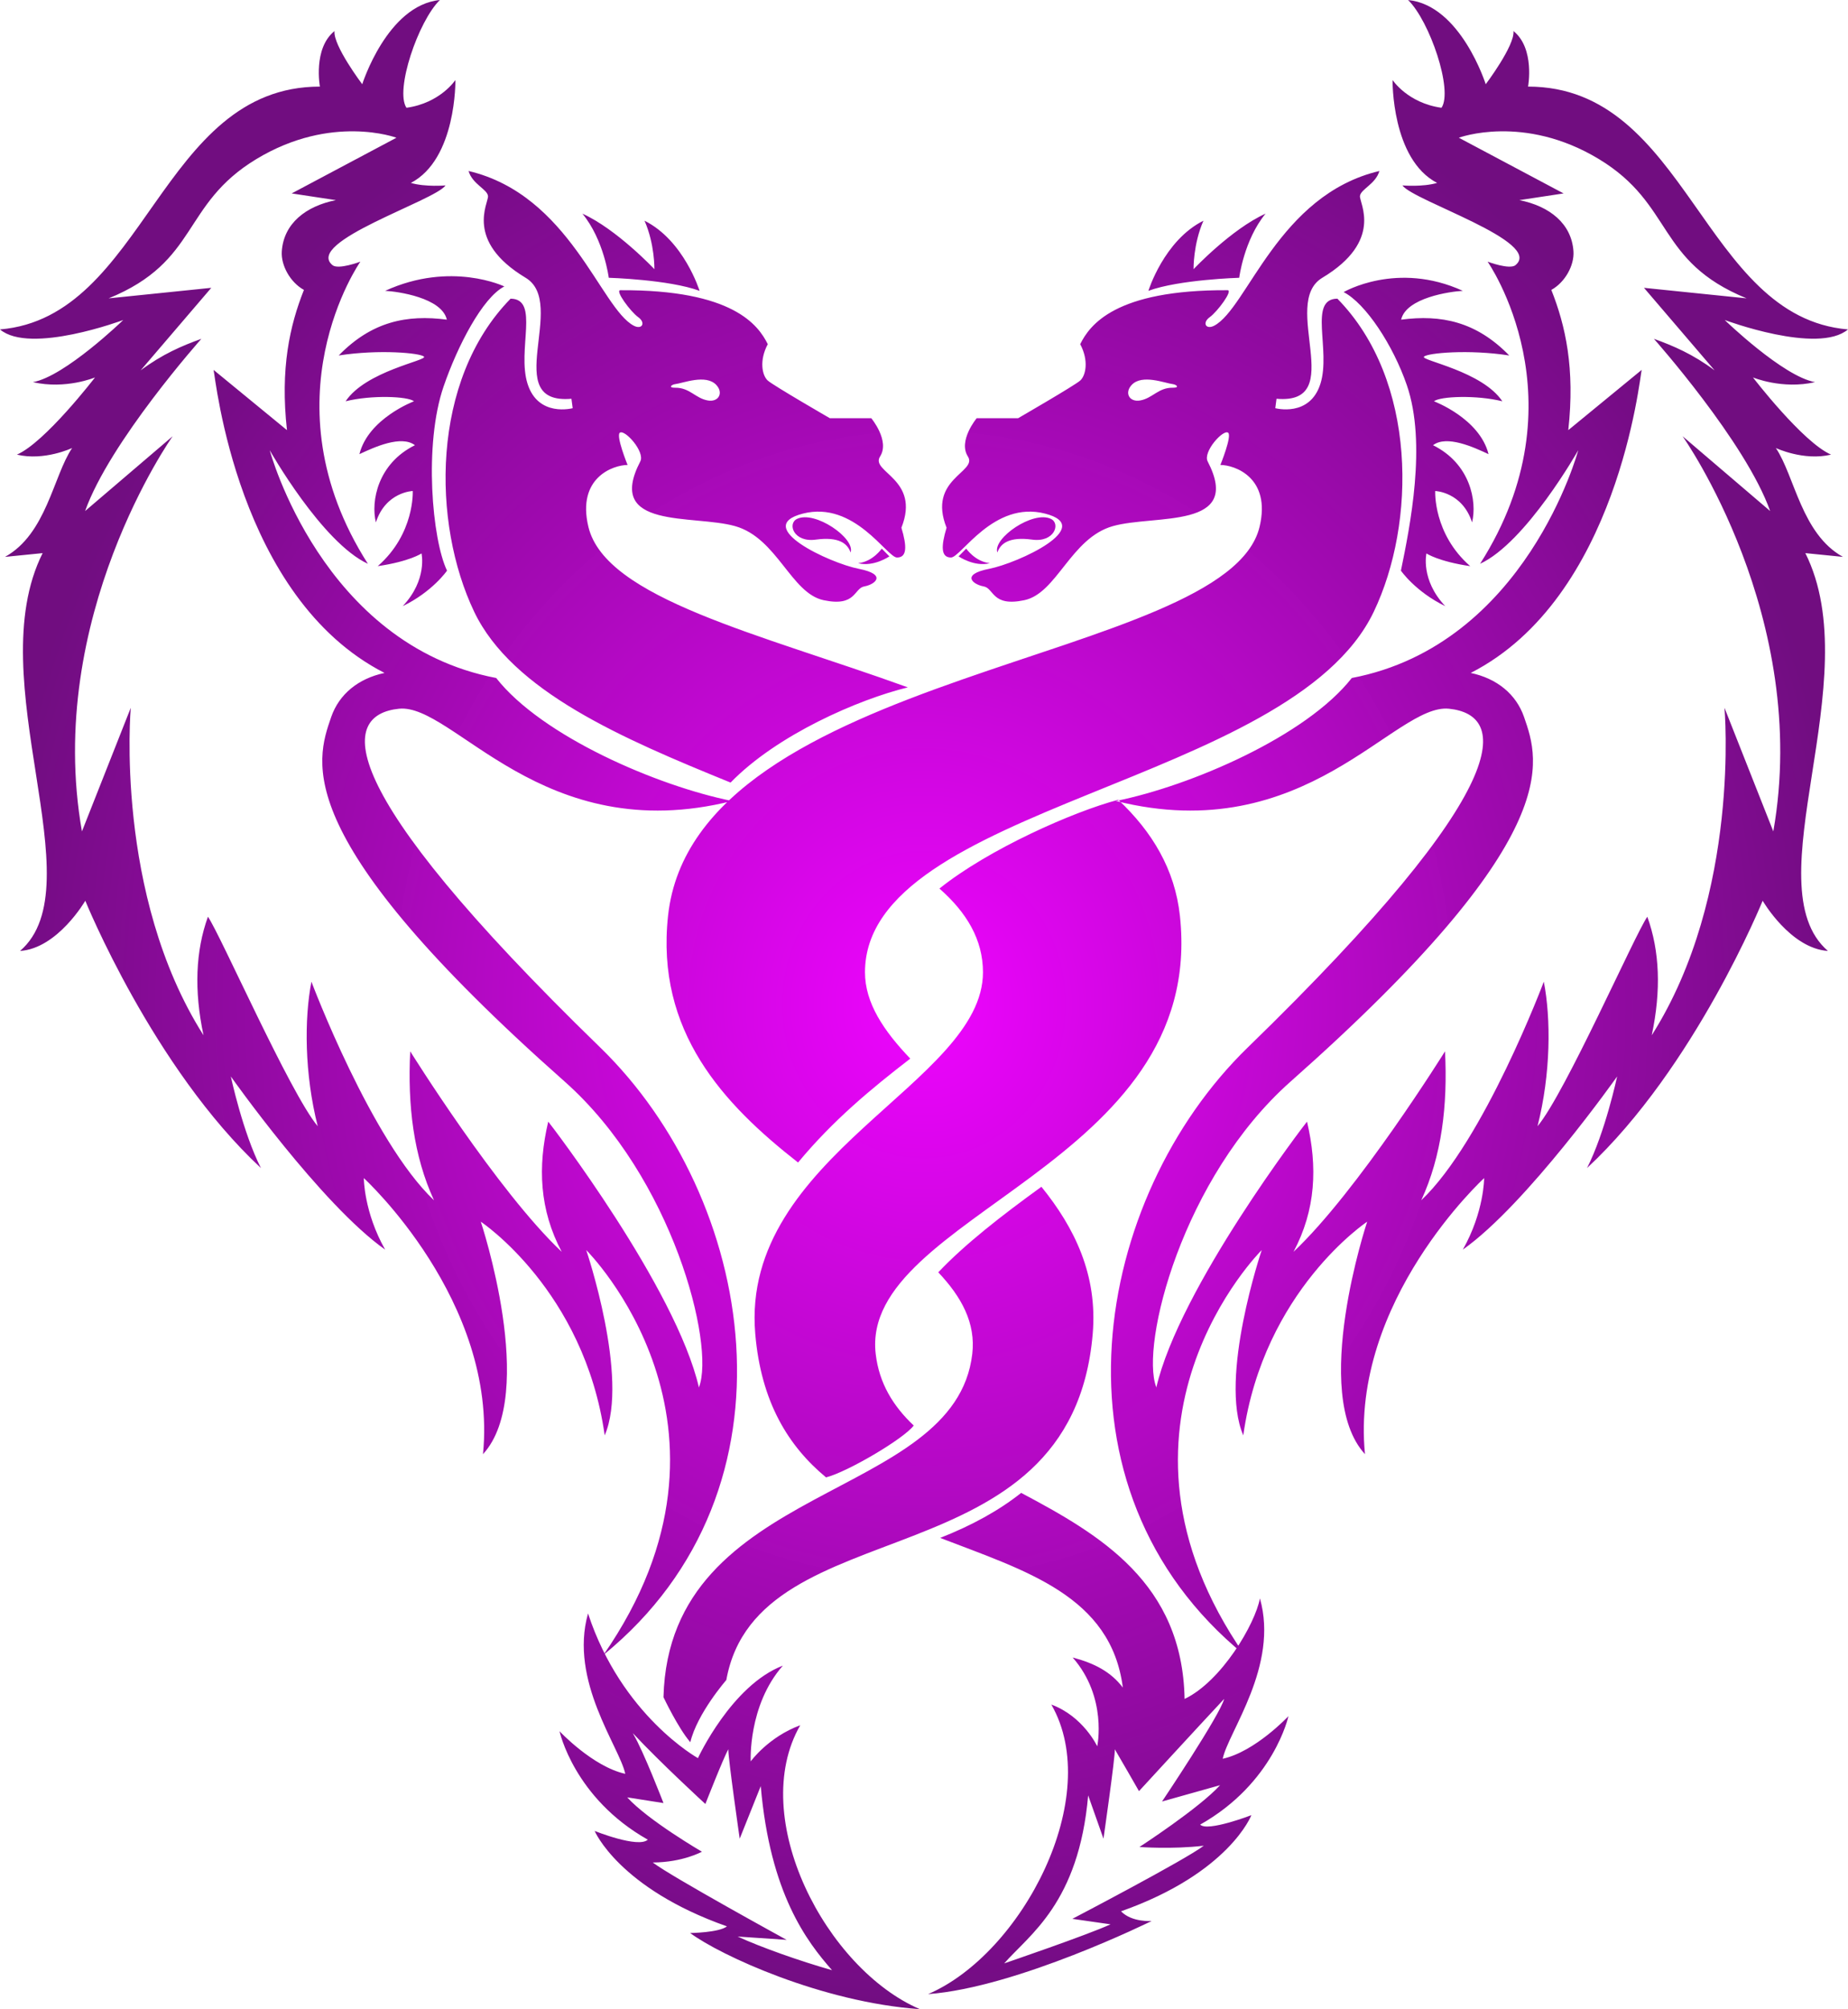 <?xml version="1.0" encoding="UTF-8"?>
<svg width="686.938" height="746.625" xmlns="http://www.w3.org/2000/svg" xmlns:svg="http://www.w3.org/2000/svg">
 <title>yellow logo</title>
 <defs>
  <clipPath id="clipPath5341" clipPathUnits="userSpaceOnUse">
   <path id="path5343" d="m0,2488.75l0,-2488.75l2289.79,0l0,2488.75l-2289.79,0z"/>
  </clipPath>
  <radialGradient r="0.5" cy="0.5" cx="0.5" spreadMethod="pad" id="svg_13">
   <stop offset="0" stop-opacity="0.984" stop-color="#ee00ff"/>
   <stop offset="1" stop-opacity="0.988" stop-color="#6f0a7f"/>
  </radialGradient>
 </defs>
 <g>
  <title>Layer 1</title>
  <g transform="matrix(1.25, 0, 0, -1.25, 0, 746.625)" id="g5333">
   <g transform="scale(0.24)" id="g5335">
    <g id="g5337">
     <g clip-path="url(#clipPath5341)" id="g5339">
      <path fill="url(#svg_13)" fill-rule="nonzero" id="path5345" d="m2084.88,1948.37l108.46,-92.64c-30.36,85.57 -144.03,213.31 -144.03,213.31c24,-8.6 48.44,-19.08 75.2,-39.06l-87.51,102.24l127.15,-13.04c-112.51,46.04 -89.74,116.13 -183.05,172.55c-93.3,56.4 -173.52,26.42 -173.52,26.42l129.8,-68.99l-54.77,-8.31c37.29,-7.42 64.69,-28.99 67.02,-63.39c1.18,-17.47 -10.49,-38.47 -27.43,-47.82c17.49,-44.02 29.51,-97.14 21.01,-173.69l90.94,74.62c-2.32,-8.71 -29.14,-282.15 -211.82,-375.37c32.53,-6.9 56.28,-26.32 66.08,-54.6c19.33,-55.69 52.48,-149.06 -289.13,-451.44c-134.33,-118.89 -186.55,-326.457 -166.66,-378.445c0.12,-0.34 0.02,-0.731 0.04,-1.09c28.47,124.02 185.45,328.415 186.83,329.775c13.21,-56.06 10.9,-109.224 -16.72,-161.263c79.68,74.993 187.71,248.323 187.71,248.323c3.4,-66.85 -4.02,-129.32 -29.43,-184.48c77.83,73.72 151.85,270.76 151.85,270.76c8.94,-45.86 8.72,-114.04 -7.79,-179.02c34.3,40.76 120.92,238.07 136.04,259.46c15.31,-42.38 17.33,-91.23 5.47,-146.82c110.73,174.42 90.13,405.65 90.13,405.65l60.5,-153.12c46.76,265.05 -112.37,489.48 -112.37,489.48m198.69,-149.43l-46.63,4.67c78.51,-156.62 -66.14,-411.56 27.98,-492.79c-46.63,3.12 -80.85,62.19 -80.85,62.19c0,0 -83.92,-206.75 -217.62,-331.12c22.55,44.31 37.31,113.48 37.31,113.48c0,0 -111.92,-158.561 -191.21,-214.526c26.43,46.636 26.43,88.606 26.43,88.606c0,0 -166.33,-152.329 -147.67,-341.973c-68.4,74.601 2.73,287.968 2.73,287.968c0,0 -128.26,-85.121 -153.52,-264.672c-30.7,71.125 22.86,229.532 22.86,229.532c0,0 -218.74,-217.09 -21.31,-501.551c-253.39,206.742 -186.54,567.376 3.89,752.386c337.48,327.81 321.2,412.29 249.5,419.71c-67.63,6.99 -177.44,-173.33 -412.72,-114.27c92.49,18.66 235.5,80.06 292.25,152.35c216.07,41.2 280.58,282.14 280.58,282.14c0,0 -64.52,-114.25 -121.64,-140.68c129.42,202.87 9.33,374.25 9.33,374.25c0,0 27.31,-10.29 34.58,-4.28c34.82,28.86 -126.39,79.48 -140.16,98.72c0,0 24.97,-2.18 43,3.1c-56.73,29.55 -55.18,127.48 -55.18,127.48c0,0 18.66,-28.57 60.63,-34.4c14.57,21.57 -14.57,107.26 -41.38,133.49c65.29,-6.41 96.18,-104.34 96.18,-104.34c0,0 36.14,47.8 34.4,65.88c26.81,-21.58 18.06,-68.79 18.06,-68.79c198.2,0 215.69,-285.65 396.4,-300.81c-37.31,-31.48 -152.72,11.66 -152.72,11.66c0,0 72.28,-69.95 111.92,-76.94c-40.81,-9.33 -76.94,5.83 -76.94,5.83c0,0 61.78,-80.45 96.75,-95.61c-33.8,-8.16 -68.39,8.17 -68.39,8.17c23.32,-34.6 31.79,-106.48 83.16,-134.86m-830.44,214.01c-9.62,1.15 -37.86,12.66 -50.75,-0.87c-9.47,-9.92 -3.05,-21.75 10.42,-19.37c15.38,2.74 22.46,16.02 40.33,15.77c9.09,-0.12 4.68,3.9 0,4.47m249.05,-282.02c-102.83,-214.83 -630.35,-239.48 -630.38,-446.53c0,-38.05 23.12,-72.44 56.11,-106.95c-47.98,-36.98 -95.37,-76.05 -139.043,-128.69c-92.621,72.42 -176.566,162.34 -161.094,305.6c33.149,306.8 692.537,312.44 732.957,481.89c14.57,61.1 -31.09,76.56 -48.58,76.56c0,0 14.66,36.07 9.62,39.93c-6.04,4.62 -31.56,-23.64 -25.36,-35.56c44.11,-84.82 -65.48,-65.38 -117.56,-80.15c-52.09,-14.77 -69.17,-83.17 -109.6,-91.72c-40.42,-8.55 -37.3,14.76 -50.52,17.09c-13.2,2.34 -28.76,14.78 7,21.78c35.76,6.99 132.91,52.07 69.17,68.39c-63.74,16.32 -104.14,-54.4 -116.58,-54.4c-12.45,0 -12.45,13.6 -5.45,36.91c-24.1,60.63 38.87,68.79 26.43,88.22c-12.44,19.44 10.89,47.41 10.89,47.41l51.29,0c0,0 69.96,40.42 76.96,46.64c6.99,6.22 10.88,24.88 0,45.08c11.66,23.32 42.73,67.58 182.64,66.85c7,-0.04 -12.44,-26.43 -22.15,-33.43c-9.7,-6.99 -4.66,-15.93 5.64,-10.49c41.05,21.68 79.28,162.06 204.61,191.59c-4.66,-16.32 -23.31,-22.54 -24.09,-31.09c-0.78,-8.55 29.37,-55.54 -46.63,-101.18c-52.86,-31.72 32.63,-157.64 -56.75,-149.87l-1.54,-11.66c0,0 42.74,-11.67 55.96,30.31c13.2,41.97 -15.37,105.16 20.99,105.32c99.13,-101.07 97.53,-278.26 45.06,-387.85m-466.35,73.45c3.87,11.28 14.77,19.82 43.13,15.94c27.39,-3.75 35.42,19.71 23.33,25.65c-22.16,10.88 -72.67,-24.1 -66.46,-41.59m-48.1,-4.81c0,0 19.73,-13.46 38.77,-8.4c-18.07,1.72 -29.29,18.02 -29.29,18.02l-9.48,-9.62zm347.74,345.11c0,0 5.83,46.77 32.64,79.42c-42.56,-19.23 -89.19,-68.79 -89.19,-68.79c0,0 -0.59,30.9 12.24,60.05c-48.97,-24.48 -68.21,-86.86 -68.21,-86.86c37.9,13.98 112.52,16.18 112.52,16.18m-245.07,-1125.98c-49.34,-35.72 -94.95,-71.223 -127.81,-105.966c29.18,-30.816 46.48,-63.171 42.15,-100.906c-21.12,-183.996 -375.685,-157.406 -382.631,-425.355c0,0 18.254,-38.575 33.254,-55.77c8.551,35.754 44.602,77.008 44.602,77.008c39.015,216.711 427.615,116.809 454.015,428.988c6.14,72.805 -22.49,131.309 -63.58,182.001m-259.45,-970.415c-31.391,35.758 -76.68,94.715 -88.325,228.004l-26.059,-65.082c0,0 -14.613,101.207 -14.066,110.699c-5.508,-9.125 -28.48,-67.765 -28.48,-67.765c0,0 -55.391,50.785 -89.805,87.66c0.172,-0.363 0.308,-0.75 0.519,-1.102c12.344,-20.48 37.375,-85.394 37.375,-85.394l-44.898,7.05c25.691,-28.417 92.535,-67.304 92.535,-67.304c0,0 -23.695,-13.196 -60.91,-13.356c22.551,-17.332 165.844,-95.828 165.844,-95.828l-60.629,4.086c28.574,-13.195 76.972,-30.348 116.899,-41.668m108.87,-48.285c-121.52,8.613 -246.906,66.449 -284.652,94.32c0,0 35.957,0.477 45.574,8.258c-134.094,47.313 -163.894,118.156 -163.894,118.156c0,0 54.402,-21.765 65.8,-10.75c-91.468,51.555 -109.332,134.309 -109.332,134.309c0,0 41.176,-43.941 81.446,-52.77c-6.907,33.243 -69.836,115.043 -46.129,198.637c41.621,-126.808 136.172,-179.191 136.172,-179.191c0,0 41.668,90.277 105.215,114.562c-43.391,-49.402 -39.805,-118.582 -39.805,-118.582c0,0 21.707,30.133 61.367,44.742c-65.723,-114.398 31.888,-301.8 148.238,-351.691m351.74,202.457c-39.93,-4.66 -79.68,-1.551 -79.68,-1.551c0,0 74.19,48.145 99.88,76.547l-71.9,-20.199c0,0 72,107.269 76.96,127.078c-34.42,-36.852 -105.52,-114.254 -105.52,-114.254c0,0 -24.44,42.703 -29.94,51.828c0.53,-9.492 -14.07,-110.699 -14.07,-110.699l-18.96,53.621c-11.63,-133.285 -72.65,-172.34 -104.04,-208.105c0,0 103.17,35.199 131.75,48.386l-47.32,6.789c0,0 140.28,73.235 162.84,90.559m59.01,37.871c0,0 -27.43,-71.781 -161.52,-119.09c13.53,-13.996 37.94,-11.996 37.94,-11.996c0,0 -166.56,-82.433 -277.01,-90.582c116.34,49.887 218.42,244.281 152.7,358.676c39.66,-14.606 56.89,-51.727 56.89,-51.727c0,0 12.94,60.629 -30.46,110.032c27.27,-7.203 47.43,-17.875 62.18,-37.246c-14.61,113.605 -120.28,144.468 -226.33,185.378c39.27,15.457 72.88,33.938 100.36,55.762c98.05,-52.012 199.82,-111.648 202.49,-255.254c45.82,21.93 87.34,92.719 93.35,124.528c23.71,-83.582 -39.23,-165.387 -46.12,-198.625c40.26,8.82 81.44,52.765 81.44,52.765c0,0 -17.86,-82.761 -109.34,-134.32c8.86,-9.285 63.43,11.699 63.43,11.699m192.66,1771.232c24.85,-72.29 3.71,-175.64 -7.37,-229.66c0,0 18.02,-26.1 54.94,-43.97c-30.91,32.64 -23.32,65.29 -23.32,65.29c0,0 14.58,-9.91 54.22,-15.74c-46.07,40.22 -43.35,93.07 -43.35,93.07c0,0 33.44,-0.97 45.67,-38.86c6.42,26.23 -2.32,72.86 -48.39,95.6c16.91,12.83 50.14,-2.33 68.8,-11.08c-11.08,44.31 -67.63,65.49 -67.63,65.49c7.76,6.22 52.47,7.97 84.72,0c-24.87,37.31 -101.04,50.53 -97.16,55.19c3.87,4.66 55.96,9.32 105.71,1.55c-40.82,41.97 -84.33,50.91 -133.96,44.35c6.21,27.21 60.89,34.93 76.44,35.71c-81.6,37.31 -147.67,-1.56 -147.67,-1.56c27.19,-13.99 61.25,-65.64 78.35,-115.38m-906.57,-3.08c17.875,0.25 24.945,-13.03 40.336,-15.77c13.449,-2.38 19.875,9.45 10.422,19.37c-12.898,13.53 -41.145,2.02 -50.758,0.87c-4.68,-0.57 -9.086,-4.59 0,-4.47m288.2,-371.15c-61.14,-14.98 -161.844,-58.55 -219.598,-117.94c-133.985,54.49 -270.492,113 -317.657,211.54c-52.464,109.59 -54.062,286.78 45.079,387.85c36.339,-0.16 7.773,-63.35 20.98,-105.32c13.207,-41.98 55.969,-30.31 55.969,-30.31l-1.559,11.66c-89.371,-7.77 -3.886,118.15 -56.742,149.87c-76.008,45.64 -45.848,92.63 -46.633,101.18c-0.781,8.55 -19.429,14.77 -24.078,31.09c125.317,-29.53 163.555,-169.91 204.606,-191.59c10.293,-5.44 15.339,3.5 5.632,10.49c-9.714,7 -29.152,33.39 -22.156,33.43c139.918,0.73 170.992,-43.53 182.66,-66.85c-10.886,-20.2 -7,-38.86 0,-45.08c6.992,-6.22 76.937,-46.64 76.937,-46.64l51.31,0c0,0 23.32,-27.97 10.88,-47.41c-12.44,-19.43 50.53,-27.59 26.44,-88.22c6.99,-23.31 6.99,-36.91 -5.45,-36.91c-12.44,0 -52.85,70.72 -116.597,54.4c-63.735,-16.32 33.417,-61.4 69.177,-68.39c35.76,-7 20.2,-19.44 6.99,-21.78c-13.2,-2.33 -10.09,-25.64 -50.51,-17.09c-40.423,8.55 -57.52,76.95 -109.595,91.72c-52.082,14.77 -161.679,-4.67 -117.562,80.15c6.191,11.92 -19.313,40.18 -25.36,35.56c-5.046,-3.86 9.618,-39.93 9.618,-39.93c-17.493,0 -63.149,-15.46 -48.575,-76.56c21.243,-89.04 213.391,-132.87 395.794,-198.92m-137.352,208.64c-12.098,-5.94 -4.063,-29.4 23.312,-25.65c28.37,3.88 39.27,-4.66 43.14,-15.94c6.22,17.49 -44.3,52.47 -66.452,41.59m105.072,-36.78c0,0 -11.22,-16.3 -29.29,-18.02c19.04,-5.06 38.76,8.4 38.76,8.4l-9.47,9.62zm-226.389,-1038.475c19.883,51.988 -32.328,259.555 -166.652,378.445c-341.625,302.38 -308.469,395.75 -289.152,451.44c9.808,28.28 33.554,47.7 66.093,54.6c-182.683,93.22 -209.496,366.66 -211.828,375.37l90.942,-74.62c-8.504,76.55 3.527,129.67 21.011,173.69c-16.929,9.35 -28.609,30.35 -27.425,47.82c2.332,34.4 29.722,55.97 67.023,63.39l-54.781,8.31l129.808,68.99c0,0 -80.226,29.98 -173.535,-26.42c-93.304,-56.42 -70.531,-126.51 -183.039,-172.55l127.145,13.04l-87.504,-102.24c26.754,19.98 51.207,30.46 75.199,39.06c0,0 -113.676,-127.74 -144.023,-213.31l108.465,92.64c0,0 -159.141,-224.43 -112.383,-489.48l60.496,153.12c0,0 -20.59,-231.23 90.133,-405.65c-11.848,55.59 -9.829,104.44 5.476,146.82c15.117,-21.39 101.738,-218.7 136.043,-259.46c-16.523,64.98 -16.734,133.16 -7.801,179.02c0,0 74.036,-197.04 151.86,-270.76c-25.403,55.16 -32.824,117.63 -29.442,184.48c0,0 108.039,-173.33 187.703,-248.323c-27.605,52.039 -29.918,105.203 -16.703,161.263c1.383,-1.36 158.356,-205.755 186.828,-329.775c0.004,0.359 -0.082,0.75 0.043,1.09m-118.476,-331.961c197.43,284.461 -21.305,501.551 -21.305,501.551c0,0 53.563,-158.407 22.867,-229.532c-25.269,179.551 -153.511,264.672 -153.511,264.672c0,0 71.117,-213.367 2.722,-287.968c18.653,189.644 -147.675,341.973 -147.675,341.973c0,0 0,-41.97 26.425,-88.606c-79.277,55.965 -191.207,214.526 -191.207,214.526c0,0 14.766,-69.17 37.309,-113.48c-133.699,124.37 -217.633,331.12 -217.633,331.12c0,0 -34.199,-59.07 -80.836,-62.19c94.133,81.23 -50.523,336.17 27.98,492.79l-46.637,-4.67c51.375,28.38 59.852,100.26 83.168,134.86c0,0 -34.586,-16.33 -68.398,-8.17c34.977,15.16 96.766,95.61 96.766,95.61c0,0 -36.145,-15.16 -76.945,-5.83c39.637,6.99 111.922,76.94 111.922,76.94c0,0 -115.426,-43.14 -152.727,-11.66c180.707,15.16 198.195,300.81 396.395,300.81c0,0 -8.743,47.21 18.074,68.79c-1.75,-18.08 34.394,-65.88 34.394,-65.88c0,0 30.899,97.93 96.18,104.34c-26.805,-26.23 -55.957,-111.92 -41.379,-133.49c41.965,5.83 60.633,34.4 60.633,34.4c0,0 1.551,-97.93 -55.192,-127.48c18.032,-5.28 43,-3.1 43,-3.1c-13.765,-19.24 -174.968,-69.86 -140.164,-98.72c7.274,-6.01 34.586,4.28 34.586,4.28c0,0 -120.082,-171.38 9.328,-374.25c-57.113,26.43 -121.636,140.68 -121.636,140.68c0,0 64.508,-240.94 280.59,-282.14c56.742,-72.29 199.75,-133.69 292.246,-152.35c-235.285,-59.06 -345.106,121.26 -412.723,114.27c-71.699,-7.42 -87.977,-91.9 249.496,-419.71c190.438,-185.01 257.282,-545.644 3.887,-752.386m119.117,1689.746c0,0 -19.234,62.38 -68.207,86.86c12.828,-29.15 12.246,-60.05 12.246,-60.05c0,0 -46.633,49.56 -89.195,68.79c26.82,-32.65 32.648,-79.42 32.648,-79.42c0,0 74.617,-2.2 112.508,-16.18m218.218,-1316.672c-19.78,172.43 410.39,233.182 376.96,542.532c-6.19,57.46 -34.46,104.32 -76.43,143.71c-55.7,-14.69 -161.01,-61.32 -221.53,-109.98c33.5,-29.42 53.93,-63.02 53.93,-103.69c0.01,-137.39 -300.812,-226.97 -282.164,-447.701c7.188,-84.965 41.211,-139.39 87.724,-177.988c26.92,6.894 96.58,47.992 108.64,64.25c-25.32,23.941 -42.92,52.18 -47.13,88.867m-535.343,1198.332c-24.848,-72.29 -14.18,-190.23 4.219,-228.26c0,0 -18.012,-26.1 -54.93,-43.97c30.891,32.64 23.317,65.29 23.317,65.29c0,0 -14.571,-9.91 -54.215,-15.74c46.05,40.22 43.34,93.07 43.34,93.07c0,0 -33.43,-0.97 -45.672,-38.86c-6.414,26.23 2.332,72.86 48.382,95.6c-16.898,12.83 -50.132,-2.33 -68.789,-11.08c11.082,44.31 67.633,65.49 67.633,65.49c-7.769,6.22 -52.476,7.97 -84.73,0c24.867,37.31 101.054,50.53 97.176,55.19c-3.879,4.66 -55.977,9.32 -105.715,1.55c40.804,41.97 84.324,50.91 133.968,44.35c-6.218,27.21 -60.906,34.93 -76.453,35.71c81.61,37.31 147.676,5.43 147.676,5.43c-27.203,-13.98 -58.109,-74.03 -75.207,-123.77"/>
     </g>
    </g>
   </g>
  </g>
 </g>
</svg>